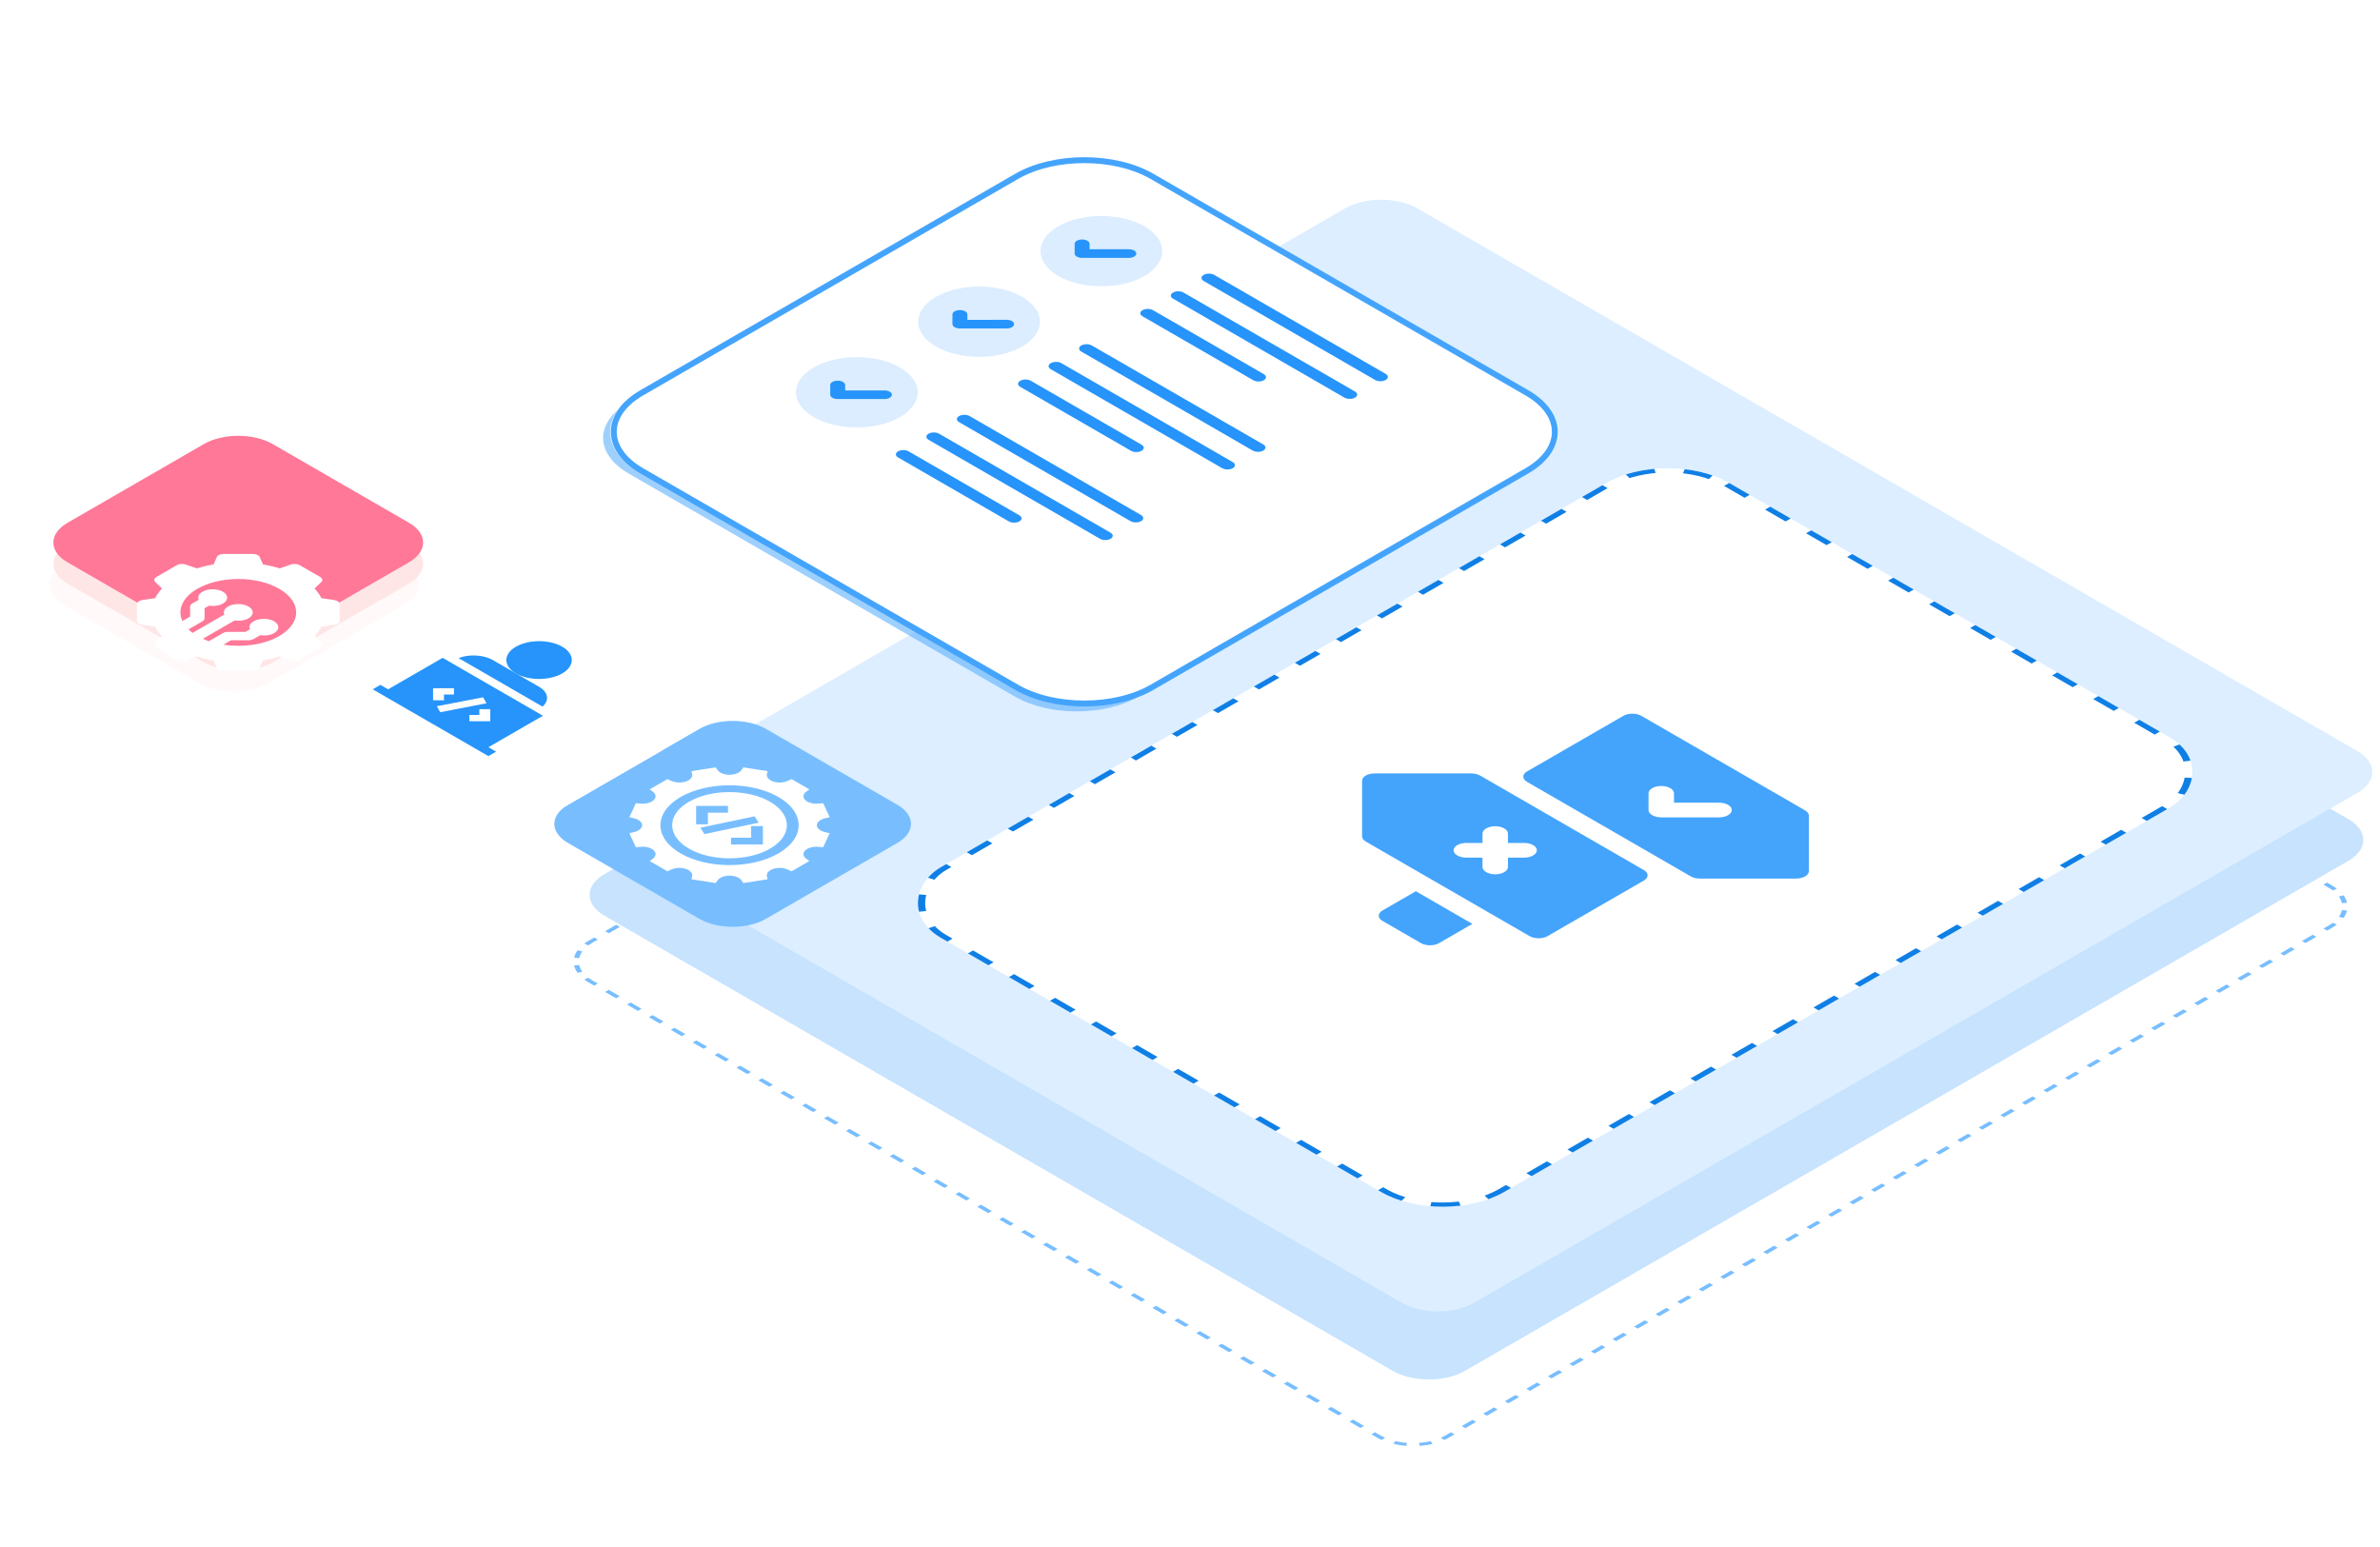 <?xml version="1.0" encoding="UTF-8"?> <svg xmlns="http://www.w3.org/2000/svg" width="200" height="130" viewBox="0 0 200 130" fill="none"><g clip-path="url(#clip0_1222_6664)"><g clip-path="url(#clip1_1222_6664)"><path fill-rule="evenodd" clip-rule="evenodd" d="M159.628 53.431L159.324 53.606L158.406 53.076L158.71 52.9L159.628 53.431ZM117.473 29.092L117.169 29.267L116.711 29.003C116.589 28.933 116.462 28.869 116.33 28.81L116.592 28.613C116.739 28.678 116.88 28.75 117.015 28.828L117.473 29.092ZM115.62 28.289L115.456 28.518C115.141 28.443 114.813 28.393 114.48 28.368L114.536 28.122C114.906 28.149 115.271 28.205 115.62 28.289ZM113.413 28.122L113.469 28.368C113.136 28.393 112.808 28.443 112.493 28.518L112.329 28.289C112.679 28.205 113.043 28.149 113.413 28.122ZM76.523 48.695L76.827 48.87L76.368 49.135C76.247 49.205 76.135 49.279 76.034 49.355L75.693 49.204C75.806 49.119 75.93 49.037 76.064 48.96L76.523 48.695ZM75.131 49.765L75.529 49.86C75.399 50.041 75.312 50.231 75.268 50.423L74.842 50.391C74.89 50.177 74.987 49.967 75.131 49.765ZM74.842 51.039L75.268 51.007C75.312 51.199 75.399 51.389 75.529 51.57L75.131 51.665C74.987 51.463 74.89 51.252 74.842 51.039ZM82.327 56.086L82.631 55.91L83.049 56.151C83.197 56.237 83.332 56.326 83.457 56.42L83.116 56.571C83.003 56.486 82.879 56.405 82.745 56.327L82.327 56.086ZM83.678 57.132L84.075 57.037C84.234 57.259 84.34 57.491 84.394 57.726L83.967 57.758C83.919 57.544 83.822 57.334 83.678 57.132ZM83.967 58.406L84.394 58.438C84.34 58.673 84.234 58.905 84.075 59.127L83.678 59.032C83.822 58.83 83.919 58.62 83.967 58.406ZM49.932 78.781L50.236 78.957L49.774 79.224C49.653 79.294 49.541 79.367 49.439 79.444L49.099 79.292C49.212 79.208 49.335 79.126 49.47 79.048L49.932 78.781ZM48.537 79.853L48.934 79.948C48.804 80.13 48.717 80.319 48.674 80.512L48.247 80.479C48.296 80.266 48.392 80.055 48.537 79.853ZM48.247 81.127L48.674 81.095C48.717 81.288 48.804 81.477 48.934 81.659L48.537 81.754C48.392 81.552 48.296 81.341 48.247 81.127ZM78.445 99.287L79.365 99.819L79.669 99.643L78.749 99.112L78.445 99.287ZM115.239 120.531L115.543 120.355L116.003 120.621C116.125 120.691 116.252 120.755 116.384 120.814L116.122 121.01C115.975 120.945 115.834 120.874 115.699 120.796L115.239 120.531ZM117.094 121.335L117.258 121.105C117.572 121.18 117.901 121.231 118.234 121.256L118.178 121.502C117.808 121.474 117.443 121.418 117.094 121.335ZM119.3 121.502L119.245 121.256C119.578 121.231 119.906 121.18 120.221 121.105L120.385 121.335C120.035 121.418 119.67 121.474 119.3 121.502ZM195.551 78.204L195.247 78.028L195.7 77.767C195.821 77.697 195.933 77.623 196.035 77.547L196.375 77.698C196.262 77.783 196.139 77.865 196.004 77.942L195.551 78.204ZM196.937 77.137L196.54 77.043C196.67 76.861 196.757 76.671 196.8 76.479L197.227 76.511C197.178 76.725 197.082 76.936 196.937 77.137ZM197.227 75.863L196.8 75.895C196.757 75.703 196.67 75.514 196.54 75.332L196.937 75.237C197.082 75.439 197.178 75.65 197.227 75.863ZM196.375 74.676L196.035 74.828C195.933 74.751 195.821 74.678 195.7 74.608L195.24 74.342L195.544 74.166L196.004 74.432C196.139 74.51 196.262 74.591 196.375 74.676ZM194.623 73.635L194.319 73.81L193.398 73.278L193.702 73.103L194.623 73.635ZM192.781 72.571L192.477 72.747L191.556 72.215L191.86 72.04L192.781 72.571ZM190.939 71.508L190.635 71.683L189.714 71.152L190.018 70.976L190.939 71.508ZM187.255 69.381L186.951 69.557L186.031 69.025L186.335 68.849L187.255 69.381ZM183.572 67.254L182.651 66.723L182.347 66.898L183.268 67.43L183.572 67.254ZM167.916 58.216L168.837 58.747L168.533 58.923L167.612 58.391L167.916 58.216ZM166.075 57.152L166.996 57.684L166.692 57.859L165.771 57.328L166.075 57.152ZM164.233 56.089L165.154 56.621L164.85 56.796L163.929 56.264L164.233 56.089ZM162.391 55.026L163.312 55.557L163.008 55.733L162.087 55.201L162.391 55.026ZM161.47 54.494L160.549 53.962L160.245 54.138L161.166 54.669L161.47 54.494ZM169.758 59.279L169.454 59.455L170.375 59.986L170.679 59.811L169.758 59.279ZM171.6 60.343L171.296 60.518L172.217 61.05L172.521 60.874L171.6 60.343ZM173.442 61.406L173.138 61.581L174.059 62.113L174.363 61.938L173.442 61.406ZM175.284 62.469L174.98 62.645L175.901 63.176L176.205 63.001L175.284 62.469ZM177.125 63.533L176.821 63.708L177.742 64.24L178.046 64.064L177.125 63.533ZM178.967 64.596L178.663 64.772L179.584 65.303L179.888 65.128L178.967 64.596ZM180.809 65.659L180.505 65.835L181.426 66.367L181.73 66.191L180.809 65.659ZM184.493 67.786L184.189 67.962L185.11 68.493L185.414 68.318L184.493 67.786ZM188.176 69.913L187.872 70.088L188.793 70.62L189.097 70.445L188.176 69.913ZM194.646 78.726L194.342 78.551L193.437 79.073L193.741 79.249L194.646 78.726ZM192.836 79.772L192.532 79.596L191.627 80.119L191.931 80.294L192.836 79.772ZM191.026 80.817L190.722 80.641L189.816 81.164L190.12 81.339L191.026 80.817ZM189.215 81.862L188.911 81.686L188.006 82.209L188.31 82.385L189.215 81.862ZM187.405 82.907L187.101 82.732L186.196 83.254L186.5 83.43L187.405 82.907ZM185.594 83.952L185.29 83.777L184.385 84.299L184.689 84.475L185.594 83.952ZM183.784 84.998L183.48 84.822L182.575 85.345L182.879 85.52L183.784 84.998ZM181.974 86.043L181.67 85.867L180.765 86.39L181.069 86.565L181.974 86.043ZM180.163 87.088L179.859 86.912L178.954 87.435L179.258 87.611L180.163 87.088ZM178.353 88.133L178.049 87.958L177.144 88.48L177.448 88.656L178.353 88.133ZM176.543 89.178L176.239 89.003L175.333 89.525L175.637 89.701L176.543 89.178ZM174.732 90.224L174.428 90.048L173.523 90.571L173.827 90.746L174.732 90.224ZM172.922 91.269L172.618 91.093L171.713 91.616L172.017 91.791L172.922 91.269ZM171.112 92.314L170.808 92.138L169.902 92.661L170.206 92.837L171.112 92.314ZM169.301 93.359L168.997 93.184L168.092 93.706L168.396 93.882L169.301 93.359ZM167.491 94.404L167.187 94.229L166.282 94.752L166.586 94.927L167.491 94.404ZM165.68 95.45L165.376 95.274L164.471 95.797L164.775 95.972L165.68 95.45ZM163.87 96.495L163.566 96.319L162.661 96.842L162.965 97.017L163.87 96.495ZM162.06 97.54L161.756 97.365L160.851 97.887L161.155 98.063L162.06 97.54ZM160.249 98.585L159.945 98.41L159.04 98.932L159.344 99.108L160.249 98.585ZM158.439 99.63L158.135 99.455L157.23 99.978L157.534 100.153L158.439 99.63ZM156.629 100.676L156.325 100.5L155.42 101.023L155.723 101.198L156.629 100.676ZM154.818 101.721L154.514 101.545L153.609 102.068L153.913 102.244L154.818 101.721ZM153.008 102.766L152.704 102.591L151.799 103.113L152.103 103.289L153.008 102.766ZM151.198 103.811L150.894 103.636L149.988 104.158L150.292 104.334L151.198 103.811ZM149.387 104.857L149.083 104.681L148.178 105.204L148.482 105.379L149.387 104.857ZM147.577 105.902L147.273 105.726L146.368 106.249L146.672 106.424L147.577 105.902ZM145.766 106.947L145.462 106.772L144.557 107.294L144.861 107.47L145.766 106.947ZM143.956 107.992L143.652 107.817L142.747 108.339L143.051 108.515L143.956 107.992ZM142.146 109.037L141.842 108.862L140.937 109.385L141.241 109.56L142.146 109.037ZM140.335 110.083L140.031 109.907L139.126 110.43L139.43 110.605L140.335 110.083ZM138.525 111.128L138.221 110.952L137.316 111.475L137.62 111.65L138.525 111.128ZM136.715 112.173L136.411 111.998L135.506 112.52L135.809 112.696L136.715 112.173ZM134.904 113.218L134.6 113.043L133.695 113.565L133.999 113.741L134.904 113.218ZM133.094 114.264L132.79 114.088L131.885 114.611L132.189 114.786L133.094 114.264ZM131.284 115.309L130.98 115.133L130.074 115.656L130.378 115.831L131.284 115.309ZM129.473 116.354L129.169 116.178L128.264 116.701L128.568 116.877L129.473 116.354ZM127.663 117.399L127.359 117.224L126.454 117.746L126.758 117.922L127.663 117.399ZM125.852 118.444L125.548 118.269L124.643 118.791L124.947 118.967L125.852 118.444ZM124.042 119.49L123.738 119.314L122.833 119.837L123.137 120.012L124.042 119.49ZM122.232 120.535L121.928 120.359L121.475 120.621C121.354 120.691 121.227 120.755 121.094 120.814L121.356 121.01C121.503 120.945 121.645 120.874 121.779 120.796L122.232 120.535ZM114.32 119.999L114.624 119.824L113.704 119.293L113.4 119.468L114.32 119.999ZM112.48 118.937L112.784 118.762L111.864 118.231L111.56 118.406L112.48 118.937ZM110.64 117.875L110.944 117.7L110.024 117.169L109.72 117.344L110.64 117.875ZM108.8 116.813L109.104 116.637L108.185 116.106L107.881 116.282L108.8 116.813ZM106.961 115.751L107.265 115.575L106.345 115.044L106.041 115.22L106.961 115.751ZM105.121 114.689L105.425 114.513L104.505 113.982L104.201 114.158L105.121 114.689ZM103.281 113.627L103.585 113.451L102.665 112.92L102.361 113.095L103.281 113.627ZM101.442 112.564L101.746 112.389L100.826 111.858L100.522 112.033L101.442 112.564ZM99.602 111.502L99.906 111.327L98.986 110.796L98.682 110.971L99.602 111.502ZM97.762 110.44L98.066 110.265L97.146 109.733L96.842 109.909L97.762 110.44ZM95.922 109.378L96.227 109.202L95.307 108.671L95.003 108.847L95.922 109.378ZM94.083 108.316L94.387 108.14L93.467 107.609L93.163 107.785L94.083 108.316ZM92.243 107.254L92.547 107.078L91.627 106.547L91.323 106.723L92.243 107.254ZM90.403 106.191L90.707 106.016L89.787 105.485L89.484 105.66L90.403 106.191ZM88.564 105.129L88.868 104.954L87.948 104.423L87.644 104.598L88.564 105.129ZM86.724 104.067L87.028 103.892L86.108 103.361L85.804 103.536L86.724 104.067ZM84.884 103.005L85.188 102.829L84.268 102.298L83.964 102.474L84.884 103.005ZM83.044 101.943L83.349 101.767L82.429 101.236L82.125 101.412L83.044 101.943ZM81.205 100.881L81.509 100.705L80.589 100.174L80.285 100.35L81.205 100.881ZM77.525 98.756L77.829 98.581L76.91 98.05L76.606 98.225L77.525 98.756ZM75.686 97.694L75.99 97.519L75.07 96.988L74.766 97.163L75.686 97.694ZM73.846 96.632L74.15 96.457L73.23 95.925L72.926 96.101L73.846 96.632ZM72.006 95.57L72.31 95.394L71.391 94.863L71.087 95.039L72.006 95.57ZM70.167 94.508L70.471 94.332L69.551 93.801L69.247 93.977L70.167 94.508ZM68.327 93.446L68.631 93.27L67.711 92.739L67.407 92.915L68.327 93.446ZM66.487 92.383L66.791 92.208L65.871 91.677L65.567 91.852L66.487 92.383ZM64.647 91.321L64.951 91.146L64.032 90.615L63.728 90.79L64.647 91.321ZM62.808 90.259L63.112 90.084L62.192 89.553L61.888 89.728L62.808 90.259ZM60.968 89.197L61.272 89.022L60.352 88.49L60.048 88.666L60.968 89.197ZM59.128 88.135L59.432 87.959L58.513 87.428L58.209 87.604L59.128 88.135ZM57.289 87.073L57.593 86.897L56.673 86.366L56.369 86.542L57.289 87.073ZM55.449 86.011L55.753 85.835L54.833 85.304L54.529 85.48L55.449 86.011ZM53.609 84.948L53.913 84.773L52.993 84.242L52.69 84.417L53.609 84.948ZM51.77 83.886L52.074 83.711L51.154 83.18L50.85 83.355L51.77 83.886ZM49.93 82.824L50.234 82.649L49.774 82.383C49.653 82.313 49.541 82.24 49.439 82.163L49.099 82.314C49.212 82.399 49.335 82.481 49.47 82.559L49.93 82.824ZM50.856 78.248L51.16 78.423L52.085 77.89L51.781 77.714L50.856 78.248ZM52.705 77.18L53.009 77.356L53.933 76.822L53.629 76.647L52.705 77.18ZM54.554 76.113L54.858 76.289L55.782 75.755L55.478 75.58L54.554 76.113ZM56.402 75.046L56.706 75.222L57.63 74.688L57.327 74.512L56.402 75.046ZM58.251 73.979L58.555 74.154L59.479 73.621L59.175 73.445L58.251 73.979ZM60.099 72.911L60.403 73.087L61.328 72.553L61.024 72.378L60.099 72.911ZM61.948 71.844L62.252 72.02L63.176 71.486L62.872 71.311L61.948 71.844ZM63.797 70.777L64.101 70.952L65.025 70.419L64.721 70.243L63.797 70.777ZM65.645 69.71L65.949 69.885L66.874 69.351L66.57 69.176L65.645 69.71ZM67.494 68.642L67.798 68.818L68.722 68.284L68.418 68.109L67.494 68.642ZM69.342 67.575L69.646 67.751L70.571 67.217L70.267 67.041L69.342 67.575ZM71.191 66.508L71.495 66.683L72.419 66.15L72.115 65.974L71.191 66.508ZM73.04 65.44L73.344 65.616L74.268 65.082L73.964 64.907L73.04 65.44ZM74.888 64.373L75.192 64.549L76.117 64.015L75.812 63.84L74.888 64.373ZM76.737 63.306L77.041 63.481L77.965 62.948L77.661 62.772L76.737 63.306ZM78.585 62.239L78.889 62.414L79.814 61.88L79.51 61.705L78.585 62.239ZM80.434 61.171L80.738 61.347L81.662 60.813L81.358 60.638L80.434 61.171ZM82.282 60.104L82.587 60.279L83.049 60.013C83.197 59.927 83.332 59.838 83.457 59.744L83.116 59.593C83.003 59.678 82.879 59.759 82.745 59.837L82.282 60.104ZM81.492 55.604L81.796 55.428L80.961 54.946L80.657 55.122L81.492 55.604ZM79.822 54.639L80.126 54.464L79.291 53.982L78.987 54.157L79.822 54.639ZM78.152 53.675L78.456 53.5L77.621 53.018L77.317 53.193L78.152 53.675ZM76.482 52.711L76.786 52.535L76.368 52.294C76.247 52.224 76.135 52.151 76.034 52.075L75.693 52.226C75.806 52.311 75.93 52.392 76.064 52.47L76.482 52.711ZM77.441 48.165L77.745 48.341L78.662 47.811L78.359 47.635L77.441 48.165ZM79.276 47.105L79.58 47.281L80.498 46.751L80.194 46.576L79.276 47.105ZM81.111 46.046L81.415 46.221L82.333 45.692L82.029 45.516L81.111 46.046ZM82.947 44.986L83.251 45.162L84.168 44.632L83.864 44.456L82.947 44.986ZM84.782 43.927L85.086 44.102L86.004 43.572L85.7 43.397L84.782 43.927ZM86.617 42.867L86.921 43.043L87.839 42.513L87.535 42.337L86.617 42.867ZM88.453 41.807L88.757 41.983L89.674 41.453L89.37 41.278L88.453 41.807ZM90.288 40.748L90.592 40.923L91.509 40.394L91.205 40.218L90.288 40.748ZM92.123 39.688L92.427 39.864L93.345 39.334L93.041 39.158L92.123 39.688ZM93.958 38.629L94.262 38.804L95.18 38.274L94.876 38.099L93.958 38.629ZM95.794 37.569L96.098 37.745L97.015 37.215L96.711 37.039L95.794 37.569ZM97.629 36.51L97.933 36.685L98.85 36.155L98.546 35.98L97.629 36.51ZM99.464 35.45L99.768 35.625L100.686 35.096L100.382 34.92L99.464 35.45ZM101.299 34.39L101.603 34.566L102.521 34.036L102.217 33.861L101.299 34.39ZM103.135 33.331L103.439 33.506L104.356 32.977L104.052 32.801L103.135 33.331ZM104.97 32.271L105.274 32.447L106.192 31.917L105.888 31.741L104.97 32.271ZM106.805 31.212L107.109 31.387L108.027 30.857L107.723 30.682L106.805 31.212ZM108.641 30.152L108.945 30.328L109.862 29.798L109.558 29.622L108.641 30.152ZM110.476 29.092L110.78 29.268L111.239 29.003C111.36 28.933 111.487 28.869 111.619 28.81L111.357 28.613C111.21 28.678 111.069 28.75 110.935 28.828L110.476 29.092ZM118.389 29.621L118.085 29.797L119.001 30.326L119.305 30.15L118.389 29.621ZM120.222 30.679L119.918 30.855L120.834 31.384L121.138 31.208L120.222 30.679ZM122.055 31.737L121.751 31.913L122.667 32.442L122.971 32.266L122.055 31.737ZM123.887 32.795L123.583 32.971L124.5 33.5L124.804 33.325L123.887 32.795ZM125.72 33.854L125.416 34.029L126.332 34.558L126.636 34.383L125.72 33.854ZM127.553 34.912L127.249 35.087L128.165 35.616L128.469 35.441L127.553 34.912ZM129.386 35.97L129.082 36.145L129.998 36.675L130.302 36.499L129.386 35.97ZM131.218 37.028L130.914 37.204L131.831 37.733L132.135 37.557L131.218 37.028ZM133.051 38.086L132.747 38.262L133.663 38.791L133.967 38.615L133.051 38.086ZM134.884 39.144L134.58 39.32L135.496 39.849L135.8 39.673L134.884 39.144ZM136.717 40.203L136.413 40.378L137.329 40.907L137.633 40.731L136.717 40.203ZM138.549 41.261L138.245 41.436L139.162 41.965L139.466 41.79L138.549 41.261ZM140.382 42.319L140.078 42.494L140.994 43.023L141.298 42.848L140.382 42.319ZM142.215 43.377L141.911 43.552L142.827 44.081L143.131 43.906L142.215 43.377ZM144.048 44.435L143.744 44.611L144.66 45.14L144.964 44.964L144.048 44.435ZM145.88 45.493L145.576 45.669L146.493 46.198L146.797 46.022L145.88 45.493ZM147.713 46.551L147.409 46.727L148.326 47.256L148.629 47.08L147.713 46.551ZM149.546 47.609L149.242 47.785L150.158 48.314L150.462 48.139L149.546 47.609ZM151.379 48.668L151.075 48.843L151.991 49.372L152.295 49.197L151.379 48.668ZM153.211 49.726L152.907 49.901L153.824 50.43L154.128 50.255L153.211 49.726ZM155.044 50.784L154.74 50.959L155.657 51.489L155.961 51.313L155.044 50.784ZM156.877 51.842L156.573 52.017L157.489 52.547L157.793 52.371L156.877 51.842Z" fill="#78BEFF"></path><path fill-rule="evenodd" clip-rule="evenodd" d="M50.804 73.447C49.126 74.416 49.126 75.988 50.804 76.957L117.034 115.195C118.713 116.164 121.435 116.164 123.114 115.195L197.339 72.341C199.017 71.371 199.017 69.8 197.339 68.831L160.502 47.563L128.069 28.838L118.349 23.226C116.67 22.257 113.948 22.257 112.269 23.226L77.399 43.358C75.72 44.328 75.72 45.899 77.399 46.868L84.079 50.725C85.758 51.695 85.758 53.266 84.079 54.236L50.804 73.447Z" fill="#C7E3FE"></path><path fill-rule="evenodd" clip-rule="evenodd" d="M51.565 67.735C49.886 68.704 49.886 70.275 51.565 71.245L117.794 109.482C119.473 110.452 122.195 110.452 123.874 109.482L198.099 66.629C199.778 65.659 199.778 64.088 198.099 63.118L161.263 41.851L119.109 17.514C117.43 16.544 114.708 16.544 113.029 17.514L78.159 37.646C76.48 38.615 76.48 40.187 78.159 41.156L84.84 45.013C86.518 45.983 86.518 47.554 84.84 48.523L51.565 67.735Z" fill="#DCEEFF"></path><g filter="url(#filter0_b_1222_6664)"><rect width="54.619" height="76.467" rx="5.958" transform="matrix(0.866 0.5 -0.866 0.5 140.148 37.606)" fill="white"></rect><rect x="-1.4798e-08" y="0.248" width="54.123" height="75.971" rx="5.71" transform="matrix(0.866 0.5 -0.866 0.5 140.363 37.73)" stroke="#0F7FE5" stroke-width="0.497" stroke-dasharray="1.99 1.99"></rect></g><g filter="url(#filter1_b_1222_6664)"><path d="M85.3 15.06C88.164 13.407 92.807 13.407 95.671 15.061L128.14 33.807C131.004 35.461 131.004 38.141 128.141 39.794L95.669 58.542C92.806 60.195 88.163 60.194 85.299 58.541L52.83 39.795C49.966 38.142 49.965 35.461 52.829 33.808L85.3 15.06Z" fill="#58AEFE" fill-opacity="0.58"></path></g><g filter="url(#filter2_d_1222_6664)"><path d="M85.222 10.722C88.479 8.841 93.759 8.841 97.016 10.722L128.522 28.912C131.779 30.792 131.779 33.841 128.522 35.721L97.016 53.911C93.759 55.791 88.479 55.791 85.222 53.911L53.716 35.721C50.459 33.841 50.459 30.792 53.716 28.912L85.222 10.722Z" fill="white"></path><path d="M85.437 10.846C88.575 9.034 93.663 9.034 96.801 10.846L128.307 29.036C131.445 30.847 131.445 33.785 128.307 35.597L96.801 53.787C93.663 55.599 88.575 55.599 85.437 53.787L53.931 35.597C50.793 33.785 50.793 30.847 53.931 29.036L85.437 10.846Z" stroke="#44A4FC" stroke-width="0.497"></path></g><g filter="url(#filter3_b_1222_6664)"><path d="M58.788 61.245C60.325 60.358 62.817 60.358 64.353 61.245L75.403 67.625C76.94 68.512 76.94 69.951 75.403 70.838L64.349 77.22C62.812 78.107 60.321 78.107 58.784 77.22L47.734 70.84C46.197 69.953 46.197 68.515 47.734 67.627L58.788 61.245Z" fill="#78BEFF"></path></g><g filter="url(#filter4_d_1222_6664)"><path d="M38.733 49.667C40.269 48.78 42.761 48.78 44.298 49.667L55.347 56.047C56.884 56.934 56.884 58.372 55.347 59.26L44.294 65.641C42.757 66.529 40.265 66.529 38.728 65.641L27.679 59.262C26.142 58.375 26.142 56.936 27.679 56.049L38.733 49.667Z" fill="white"></path></g><g filter="url(#filter5_b_1222_6664)"><path d="M16.774 40.858C18.367 39.939 20.95 39.939 22.543 40.858L33.998 47.472C35.591 48.392 35.591 49.883 33.998 50.803L22.539 57.419C20.946 58.338 18.363 58.338 16.77 57.419L5.315 50.805C3.722 49.885 3.722 48.394 5.315 47.474L16.774 40.858Z" fill="#FFF9F9"></path></g><g filter="url(#filter6_b_1222_6664)"><path d="M17.139 39.102C18.732 38.182 21.315 38.182 22.908 39.102L34.363 45.715C35.956 46.635 35.956 48.127 34.363 49.046L22.904 55.662C21.311 56.582 18.728 56.582 17.135 55.662L5.68 49.049C4.087 48.129 4.087 46.638 5.68 45.718L17.139 39.102Z" fill="#FFE6E6"></path></g><g filter="url(#filter7_b_1222_6664)"><path d="M17.139 37.312C18.732 36.393 21.315 36.393 22.908 37.312L34.363 43.926C35.956 44.846 35.956 46.337 34.363 47.257L22.904 53.872C21.311 54.792 18.728 54.792 17.135 53.872L5.68 47.259C4.087 46.339 4.087 44.848 5.68 43.928L17.139 37.312Z" fill="#FF7898"></path></g><path d="M116.174 76.513C115.756 76.754 115.756 77.145 116.174 77.386L119.412 79.256C119.83 79.497 120.507 79.497 120.924 79.256L123.729 77.636L118.979 74.894L116.174 76.513Z" fill="#44A4FC"></path><path d="M138.145 73.119L124.381 65.172C124.18 65.056 123.908 64.992 123.625 64.992L115.528 64.992C115.245 64.992 114.973 65.056 114.773 65.172C114.572 65.288 114.46 65.445 114.46 65.609L114.46 70.283C114.46 70.447 114.572 70.604 114.773 70.719L128.536 78.666C128.954 78.907 129.631 78.907 130.048 78.666L138.145 73.992C138.562 73.751 138.562 73.36 138.145 73.119ZM126.718 72.854C126.718 73.195 126.239 73.471 125.649 73.471C125.06 73.471 124.58 73.196 124.58 72.854L124.58 72.069L123.22 72.069C122.63 72.069 122.151 71.793 122.151 71.452C122.151 71.111 122.63 70.835 123.22 70.835L124.58 70.835L124.58 70.049C124.58 69.709 125.059 69.432 125.649 69.432C126.239 69.432 126.718 69.709 126.718 70.049L126.718 70.835L128.078 70.835C128.668 70.835 129.147 71.111 129.147 71.452C129.147 71.793 128.668 72.069 128.078 72.069L126.718 72.069L126.718 72.854Z" fill="#44A4FC"></path><path d="M152.005 73.211L152.005 68.537C152.005 68.373 151.893 68.216 151.692 68.1L137.928 60.154C137.511 59.913 136.834 59.913 136.416 60.154L128.32 64.828C127.903 65.069 127.903 65.46 128.32 65.701L142.084 73.647C142.284 73.763 142.556 73.828 142.84 73.828L150.936 73.828C151.22 73.828 151.492 73.763 151.692 73.647C151.893 73.532 152.005 73.375 152.005 73.211ZM144.459 68.686L139.601 68.686C139.306 68.686 139.039 68.617 138.845 68.505C138.652 68.394 138.532 68.24 138.532 68.069L138.532 66.667C138.532 66.326 139.011 66.05 139.601 66.05C140.192 66.05 140.67 66.326 140.67 66.667L140.67 67.452L144.459 67.452C145.05 67.452 145.528 67.728 145.528 68.069C145.528 68.41 145.05 68.686 144.459 68.686Z" fill="#44A4FC"></path><g filter="url(#filter8_d_1222_6664)"><path d="M26.995 48.128L26.432 47.587C26.675 47.329 26.87 47.057 27.014 46.774L28.077 46.621C28.347 46.582 28.537 46.441 28.537 46.28L28.537 44.876C28.538 44.715 28.347 44.574 28.077 44.535L27.014 44.382C26.869 44.099 26.675 43.828 26.432 43.569L26.995 43.028C27.138 42.889 27.101 42.713 26.904 42.599L25.184 41.606C24.986 41.492 24.68 41.47 24.441 41.553L23.502 41.878C23.056 41.738 22.584 41.626 22.095 41.542L21.83 40.928C21.762 40.772 21.519 40.662 21.24 40.663L18.807 40.663C18.529 40.663 18.285 40.772 18.217 40.928L17.952 41.542C17.462 41.625 16.991 41.738 16.544 41.878L15.606 41.553C15.367 41.47 15.061 41.492 14.863 41.606L13.143 42.599C12.946 42.713 12.908 42.89 13.052 43.028L13.615 43.569C13.372 43.827 13.177 44.099 13.033 44.382L11.97 44.535C11.699 44.574 11.51 44.715 11.51 44.876L11.51 46.28C11.509 46.441 11.7 46.581 11.97 46.621L13.033 46.774C13.177 47.057 13.372 47.329 13.615 47.587L13.052 48.129C12.908 48.267 12.946 48.443 13.143 48.557L14.863 49.55C15.061 49.664 15.367 49.686 15.606 49.603L16.544 49.278C16.992 49.418 17.462 49.531 17.952 49.614L18.217 50.227C18.285 50.384 18.528 50.494 18.807 50.493L21.24 50.493C21.518 50.493 21.762 50.384 21.83 50.227L22.095 49.614C22.585 49.531 23.056 49.418 23.502 49.278L24.441 49.603C24.68 49.686 24.986 49.664 25.184 49.55L26.904 48.557C27.101 48.443 27.139 48.266 26.995 48.128ZM18.767 48.289L19.415 47.915L20.884 47.915C21.045 47.915 21.2 47.878 21.314 47.812L21.863 47.495C22.268 47.557 22.717 47.499 23.034 47.316C23.508 47.042 23.508 46.597 23.034 46.323C22.559 46.049 21.788 46.049 21.314 46.323C20.997 46.506 20.896 46.765 21.003 46.999L20.631 47.213L19.163 47.213C19.002 47.213 18.847 47.25 18.733 47.316L17.556 47.996C17.38 47.935 17.208 47.869 17.043 47.795L19.713 46.254C20.118 46.315 20.567 46.258 20.884 46.075C21.358 45.801 21.358 45.355 20.884 45.081C20.409 44.808 19.638 44.808 19.163 45.081C18.846 45.264 18.746 45.523 18.853 45.757L16.183 47.299C16.055 47.203 15.94 47.104 15.836 47.002L17.013 46.323C17.127 46.257 17.191 46.168 17.191 46.075L17.191 45.227L17.563 45.012C17.968 45.074 18.416 45.016 18.733 44.833C19.208 44.559 19.208 44.114 18.733 43.84C18.259 43.566 17.488 43.566 17.013 43.84C16.696 44.023 16.596 44.282 16.703 44.516L16.153 44.833C16.039 44.899 15.975 44.988 15.975 45.081L15.975 45.929L15.327 46.303C14.895 45.367 15.311 44.327 16.583 43.592C18.483 42.495 21.564 42.495 23.464 43.592C25.363 44.689 25.363 46.467 23.464 47.564C22.191 48.299 20.39 48.539 18.767 48.289Z" fill="white"></path></g><path d="M37.197 55.28L32.615 57.925L31.967 57.551L31.319 57.925C31.424 57.986 41.325 63.702 41.043 63.54L41.692 63.165L41.043 62.791L45.625 60.146L37.197 55.28ZM37.309 58.848L36.392 58.848L36.392 57.835L38.148 57.835L38.148 58.364L37.309 58.364L37.309 58.848ZM36.996 59.848L36.706 59.346L40.596 58.597L40.886 59.099L36.996 59.848ZM39.444 60.61L39.444 60.081L40.282 60.081L40.282 59.597L41.199 59.597L41.199 60.61L39.444 60.61Z" fill="#2694FA"></path><path d="M43.355 56.59C44.429 57.21 46.171 57.21 47.245 56.59C48.319 55.97 48.319 54.964 47.245 54.344C46.171 53.724 44.429 53.724 43.355 54.344C42.281 54.964 42.281 55.97 43.355 56.59Z" fill="#2694FA"></path><path d="M45.3 57.713L43.355 56.59L41.41 55.467C40.628 55.015 39.415 54.959 38.526 55.299L45.592 59.378C46.18 58.865 46.083 58.165 45.3 57.713Z" fill="#2694FA"></path><path d="M64.714 67.376C62.834 66.291 59.775 66.291 57.895 67.376C56.015 68.462 56.015 70.228 57.895 71.313C59.775 72.399 62.834 72.399 64.714 71.313C66.594 70.228 66.594 68.462 64.714 67.376ZM58.499 67.725L61.177 67.725L61.177 68.296L59.487 68.296L59.487 69.271L58.499 69.271L58.499 67.725ZM59.195 70.091L58.857 69.555L63.414 68.598L63.752 69.134L59.195 70.091ZM61.432 70.964L61.432 70.394L63.122 70.394L63.122 69.418L64.11 69.418L64.11 70.965L61.432 70.964Z" fill="white"></path><path d="M67.747 72.16C67.477 71.959 67.444 71.684 67.664 71.464C67.884 71.245 68.313 71.124 68.748 71.159L69.176 71.193L69.722 70.017L69.32 69.923C68.913 69.827 68.647 69.599 68.647 69.345C68.647 69.091 68.913 68.863 69.32 68.767L69.722 68.673L69.176 67.497L68.748 67.531C68.313 67.566 67.884 67.445 67.664 67.226C67.444 67.006 67.477 66.731 67.747 66.53L68.012 66.333L66.522 65.472L66.18 65.626C65.833 65.782 65.356 65.8 64.976 65.673C64.595 65.546 64.386 65.299 64.446 65.047L64.505 64.8L62.469 64.485L62.306 64.717C62.14 64.952 61.744 65.106 61.305 65.106C60.865 65.106 60.469 64.952 60.304 64.717L60.14 64.485L58.104 64.8L58.163 65.047C58.224 65.299 58.014 65.546 57.634 65.673C57.253 65.8 56.776 65.782 56.429 65.626L56.088 65.472L54.597 66.333L54.863 66.53C55.133 66.731 55.165 67.006 54.945 67.226C54.725 67.445 54.297 67.566 53.861 67.531L53.433 67.497L52.887 68.673L53.289 68.767C53.696 68.863 53.963 69.091 53.963 69.345C53.963 69.599 53.696 69.827 53.289 69.923L52.887 70.017L53.433 71.193L53.861 71.159C54.297 71.124 54.725 71.245 54.945 71.465C55.165 71.684 55.133 71.96 54.863 72.16L54.597 72.357L56.088 73.218L56.429 73.064C56.776 72.908 57.253 72.889 57.634 73.017C58.014 73.144 58.224 73.391 58.163 73.642L58.104 73.89L60.14 74.205L60.304 73.973C60.469 73.738 60.865 73.584 61.305 73.584C61.744 73.584 62.14 73.738 62.306 73.973L62.469 74.205L64.505 73.89L64.446 73.642C64.386 73.391 64.595 73.144 64.976 73.017C65.357 72.889 65.833 72.908 66.18 73.064L66.522 73.218L68.012 72.357L67.747 72.16ZM57.196 71.717C54.931 70.409 54.931 68.281 57.196 66.973C59.462 65.665 63.148 65.665 65.413 66.973C67.678 68.281 67.678 70.409 65.413 71.717C63.148 73.025 59.462 73.025 57.196 71.717Z" fill="white"></path><g clip-path="url(#clip2_1222_6664)"><path d="M96.172 23.192C94.174 24.346 90.935 24.345 88.934 23.19C86.937 22.037 86.937 20.167 88.934 19.014C90.932 17.86 94.171 17.86 96.169 19.014C98.169 20.169 98.169 22.039 96.172 23.192Z" fill="#DBEDFF"></path><path d="M90.307 21.308L90.307 20.488C90.307 20.288 90.587 20.126 90.934 20.126C91.28 20.126 91.561 20.288 91.561 20.488L91.561 20.946L94.862 20.946C95.208 20.946 95.489 21.108 95.489 21.308C95.489 21.508 95.208 21.669 94.862 21.67L90.934 21.67C90.587 21.669 90.307 21.508 90.307 21.308Z" fill="#2694FA"></path><path d="M115.557 31.931L101.15 23.613C100.905 23.472 100.905 23.242 101.15 23.101C101.395 22.96 101.792 22.96 102.037 23.101L116.444 31.419C116.688 31.561 116.688 31.79 116.444 31.931C116.199 32.072 115.802 32.072 115.557 31.931Z" fill="#2694FA"></path><path d="M112.978 33.414L98.571 25.096C98.326 24.954 98.326 24.725 98.571 24.584C98.816 24.443 99.213 24.442 99.457 24.584L113.865 32.902C114.109 33.043 114.109 33.273 113.865 33.414C113.62 33.555 113.223 33.555 112.978 33.414Z" fill="#2694FA"></path><path d="M105.315 31.952L96.007 26.578C95.763 26.437 95.763 26.207 96.007 26.066C96.252 25.925 96.649 25.925 96.894 26.066L106.202 31.44C106.446 31.581 106.446 31.811 106.202 31.952C105.957 32.093 105.56 32.093 105.315 31.952Z" fill="#2694FA"></path><path d="M85.893 29.124C83.896 30.277 80.656 30.277 78.656 29.122C76.658 27.969 76.658 26.098 78.656 24.945C80.653 23.792 83.893 23.792 85.89 24.945C87.891 26.1 87.891 27.97 85.893 29.124Z" fill="#DBEDFF"></path><path d="M80.037 27.239L80.037 26.42C80.037 26.22 80.318 26.058 80.664 26.058C81.011 26.058 81.291 26.22 81.291 26.42L81.291 26.878L84.593 26.877C84.939 26.877 85.22 27.039 85.22 27.239C85.22 27.439 84.939 27.601 84.593 27.601L80.664 27.601C80.319 27.601 80.037 27.44 80.037 27.239Z" fill="#2694FA"></path><path d="M105.272 37.862L90.865 29.544C90.62 29.403 90.62 29.174 90.865 29.032C91.11 28.891 91.507 28.891 91.751 29.032L106.159 37.35C106.403 37.492 106.403 37.721 106.159 37.862C105.914 38.004 105.517 38.004 105.272 37.862Z" fill="#2694FA"></path><path d="M102.708 39.345L88.301 31.027C88.056 30.886 88.057 30.656 88.301 30.515C88.546 30.374 88.943 30.374 89.188 30.515L103.595 38.833C103.84 38.974 103.84 39.204 103.595 39.345C103.35 39.486 102.953 39.486 102.708 39.345Z" fill="#2694FA"></path><path d="M95.045 37.883L85.737 32.51C85.493 32.368 85.493 32.139 85.737 31.998C85.982 31.857 86.379 31.856 86.624 31.998L95.932 37.372C96.176 37.513 96.176 37.742 95.932 37.883C95.687 38.025 95.29 38.025 95.045 37.883Z" fill="#2694FA"></path><path d="M75.623 35.055C73.625 36.208 70.386 36.208 68.385 35.053C66.388 33.9 66.388 32.03 68.385 30.877C70.383 29.723 73.622 29.723 75.62 30.877C77.62 32.032 77.62 33.902 75.623 35.055Z" fill="#DBEDFF"></path><path d="M69.768 33.171L69.768 32.352C69.768 32.152 70.048 31.99 70.395 31.99C70.741 31.99 71.021 32.152 71.022 32.352L71.022 32.809L74.323 32.809C74.669 32.809 74.95 32.971 74.95 33.171C74.95 33.371 74.669 33.533 74.323 33.533L70.395 33.533C70.048 33.533 69.768 33.371 69.768 33.171Z" fill="#2694FA"></path><path d="M95.002 43.794L80.595 35.476C80.35 35.335 80.35 35.105 80.595 34.964C80.84 34.823 81.237 34.823 81.481 34.964L95.888 43.282C96.133 43.423 96.133 43.653 95.888 43.794C95.644 43.935 95.247 43.935 95.002 43.794Z" fill="#2694FA"></path><path d="M92.438 45.277L78.031 36.959C77.786 36.817 77.786 36.588 78.031 36.447C78.275 36.306 78.672 36.306 78.917 36.447L93.325 44.765C93.569 44.906 93.569 45.135 93.325 45.277C93.08 45.418 92.683 45.418 92.438 45.277Z" fill="#2694FA"></path><path d="M84.775 43.815L75.468 38.441C75.223 38.3 75.223 38.071 75.468 37.929C75.713 37.788 76.109 37.788 76.354 37.929L85.662 43.303C85.907 43.445 85.907 43.674 85.662 43.815C85.418 43.956 85.02 43.956 84.775 43.815Z" fill="#2694FA"></path></g></g></g><defs><filter id="filter0_b_1222_6664" x="67.018" y="29.42" width="127.34" height="81.915" filterUnits="userSpaceOnUse" color-interpolation-filters="sRGB"><feFlood flood-opacity="0" result="BackgroundImageFix"></feFlood><feGaussianBlur in="BackgroundImageFix" stdDeviation="4.965"></feGaussianBlur><feComposite in2="SourceAlpha" operator="in" result="effect1_backgroundBlur_1222_6664"></feComposite><feBlend mode="normal" in="SourceGraphic" in2="effect1_backgroundBlur_1222_6664" result="shape"></feBlend></filter><filter id="filter1_b_1222_6664" x="40.751" y="3.89" width="99.468" height="65.822" filterUnits="userSpaceOnUse" color-interpolation-filters="sRGB"><feFlood flood-opacity="0" result="BackgroundImageFix"></feFlood><feGaussianBlur in="BackgroundImageFix" stdDeviation="4.965"></feGaussianBlur><feComposite in2="SourceAlpha" operator="in" result="effect1_backgroundBlur_1222_6664"></feComposite><feBlend mode="normal" in="SourceGraphic" in2="effect1_backgroundBlur_1222_6664" result="shape"></feBlend></filter><filter id="filter2_d_1222_6664" x="41.343" y="3.353" width="99.553" height="65.871" filterUnits="userSpaceOnUse" color-interpolation-filters="sRGB"><feFlood flood-opacity="0" result="BackgroundImageFix"></feFlood><feColorMatrix in="SourceAlpha" type="matrix" values="0 0 0 0 0 0 0 0 0 0 0 0 0 0 0 0 0 0 127 0" result="hardAlpha"></feColorMatrix><feOffset dy="3.972"></feOffset><feGaussianBlur stdDeviation="4.965"></feGaussianBlur><feComposite in2="hardAlpha" operator="out"></feComposite><feColorMatrix type="matrix" values="0 0 0 0 0.127 0 0 0 0 0.12 0 0 0 0 0.512 0 0 0 0.15 0"></feColorMatrix><feBlend mode="normal" in2="BackgroundImageFix" result="effect1_dropShadow_1222_6664"></feBlend><feBlend mode="normal" in="SourceGraphic" in2="effect1_dropShadow_1222_6664" result="shape"></feBlend></filter><filter id="filter3_b_1222_6664" x="40.076" y="54.074" width="42.985" height="30.317" filterUnits="userSpaceOnUse" color-interpolation-filters="sRGB"><feFlood flood-opacity="0" result="BackgroundImageFix"></feFlood><feGaussianBlur in="BackgroundImageFix" stdDeviation="3.253"></feGaussianBlur><feComposite in2="SourceAlpha" operator="in" result="effect1_backgroundBlur_1222_6664"></feComposite><feBlend mode="normal" in="SourceGraphic" in2="effect1_backgroundBlur_1222_6664" result="shape"></feBlend></filter><filter id="filter4_d_1222_6664" x="16.595" y="43.043" width="49.836" height="37.167" filterUnits="userSpaceOnUse" color-interpolation-filters="sRGB"><feFlood flood-opacity="0" result="BackgroundImageFix"></feFlood><feColorMatrix in="SourceAlpha" type="matrix" values="0 0 0 0 0 0 0 0 0 0 0 0 0 0 0 0 0 0 127 0" result="hardAlpha"></feColorMatrix><feOffset dy="3.972"></feOffset><feGaussianBlur stdDeviation="4.965"></feGaussianBlur><feComposite in2="hardAlpha" operator="out"></feComposite><feColorMatrix type="matrix" values="0 0 0 0 0.125 0 0 0 0 0.118 0 0 0 0 0.514 0 0 0 0.14 0"></feColorMatrix><feBlend mode="normal" in2="BackgroundImageFix" result="effect1_dropShadow_1222_6664"></feBlend><feBlend mode="normal" in="SourceGraphic" in2="effect1_dropShadow_1222_6664" result="shape"></feBlend></filter><filter id="filter5_b_1222_6664" x="-2.385" y="33.663" width="44.084" height="30.951" filterUnits="userSpaceOnUse" color-interpolation-filters="sRGB"><feFlood flood-opacity="0" result="BackgroundImageFix"></feFlood><feGaussianBlur in="BackgroundImageFix" stdDeviation="3.253"></feGaussianBlur><feComposite in2="SourceAlpha" operator="in" result="effect1_backgroundBlur_1222_6664"></feComposite><feBlend mode="normal" in="SourceGraphic" in2="effect1_backgroundBlur_1222_6664" result="shape"></feBlend></filter><filter id="filter6_b_1222_6664" x="-2.021" y="31.907" width="44.084" height="30.951" filterUnits="userSpaceOnUse" color-interpolation-filters="sRGB"><feFlood flood-opacity="0" result="BackgroundImageFix"></feFlood><feGaussianBlur in="BackgroundImageFix" stdDeviation="3.253"></feGaussianBlur><feComposite in2="SourceAlpha" operator="in" result="effect1_backgroundBlur_1222_6664"></feComposite><feBlend mode="normal" in="SourceGraphic" in2="effect1_backgroundBlur_1222_6664" result="shape"></feBlend></filter><filter id="filter7_b_1222_6664" x="-2.021" y="30.117" width="44.084" height="30.951" filterUnits="userSpaceOnUse" color-interpolation-filters="sRGB"><feFlood flood-opacity="0" result="BackgroundImageFix"></feFlood><feGaussianBlur in="BackgroundImageFix" stdDeviation="3.253"></feGaussianBlur><feComposite in2="SourceAlpha" operator="in" result="effect1_backgroundBlur_1222_6664"></feComposite><feBlend mode="normal" in="SourceGraphic" in2="effect1_backgroundBlur_1222_6664" result="shape"></feBlend></filter><filter id="filter8_d_1222_6664" x="-2.536" y="32.503" width="45.12" height="37.923" filterUnits="userSpaceOnUse" color-interpolation-filters="sRGB"><feFlood flood-opacity="0" result="BackgroundImageFix"></feFlood><feColorMatrix in="SourceAlpha" type="matrix" values="0 0 0 0 0 0 0 0 0 0 0 0 0 0 0 0 0 0 127 0" result="hardAlpha"></feColorMatrix><feOffset dy="5.886"></feOffset><feGaussianBlur stdDeviation="7.023"></feGaussianBlur><feComposite in2="hardAlpha" operator="out"></feComposite><feColorMatrix type="matrix" values="0 0 0 0 0.958 0 0 0 0 0.024 0 0 0 0 0.246 0 0 0 0.92 0"></feColorMatrix><feBlend mode="normal" in2="BackgroundImageFix" result="effect1_dropShadow_1222_6664"></feBlend><feBlend mode="normal" in="SourceGraphic" in2="effect1_dropShadow_1222_6664" result="shape"></feBlend></filter><clipPath id="clip0_1222_6664"><rect width="200" height="130" fill="white"></rect></clipPath><clipPath id="clip1_1222_6664"><rect width="177.075" height="124.135" fill="white" transform="matrix(0.866 0.5 -0.866 0.5 76.508 -19)"></rect></clipPath><clipPath id="clip2_1222_6664"><rect width="33.765" height="33.765" fill="white" transform="matrix(0.866 0.5 -0.866 0.5 91.123 15.261)"></rect></clipPath></defs></svg> 